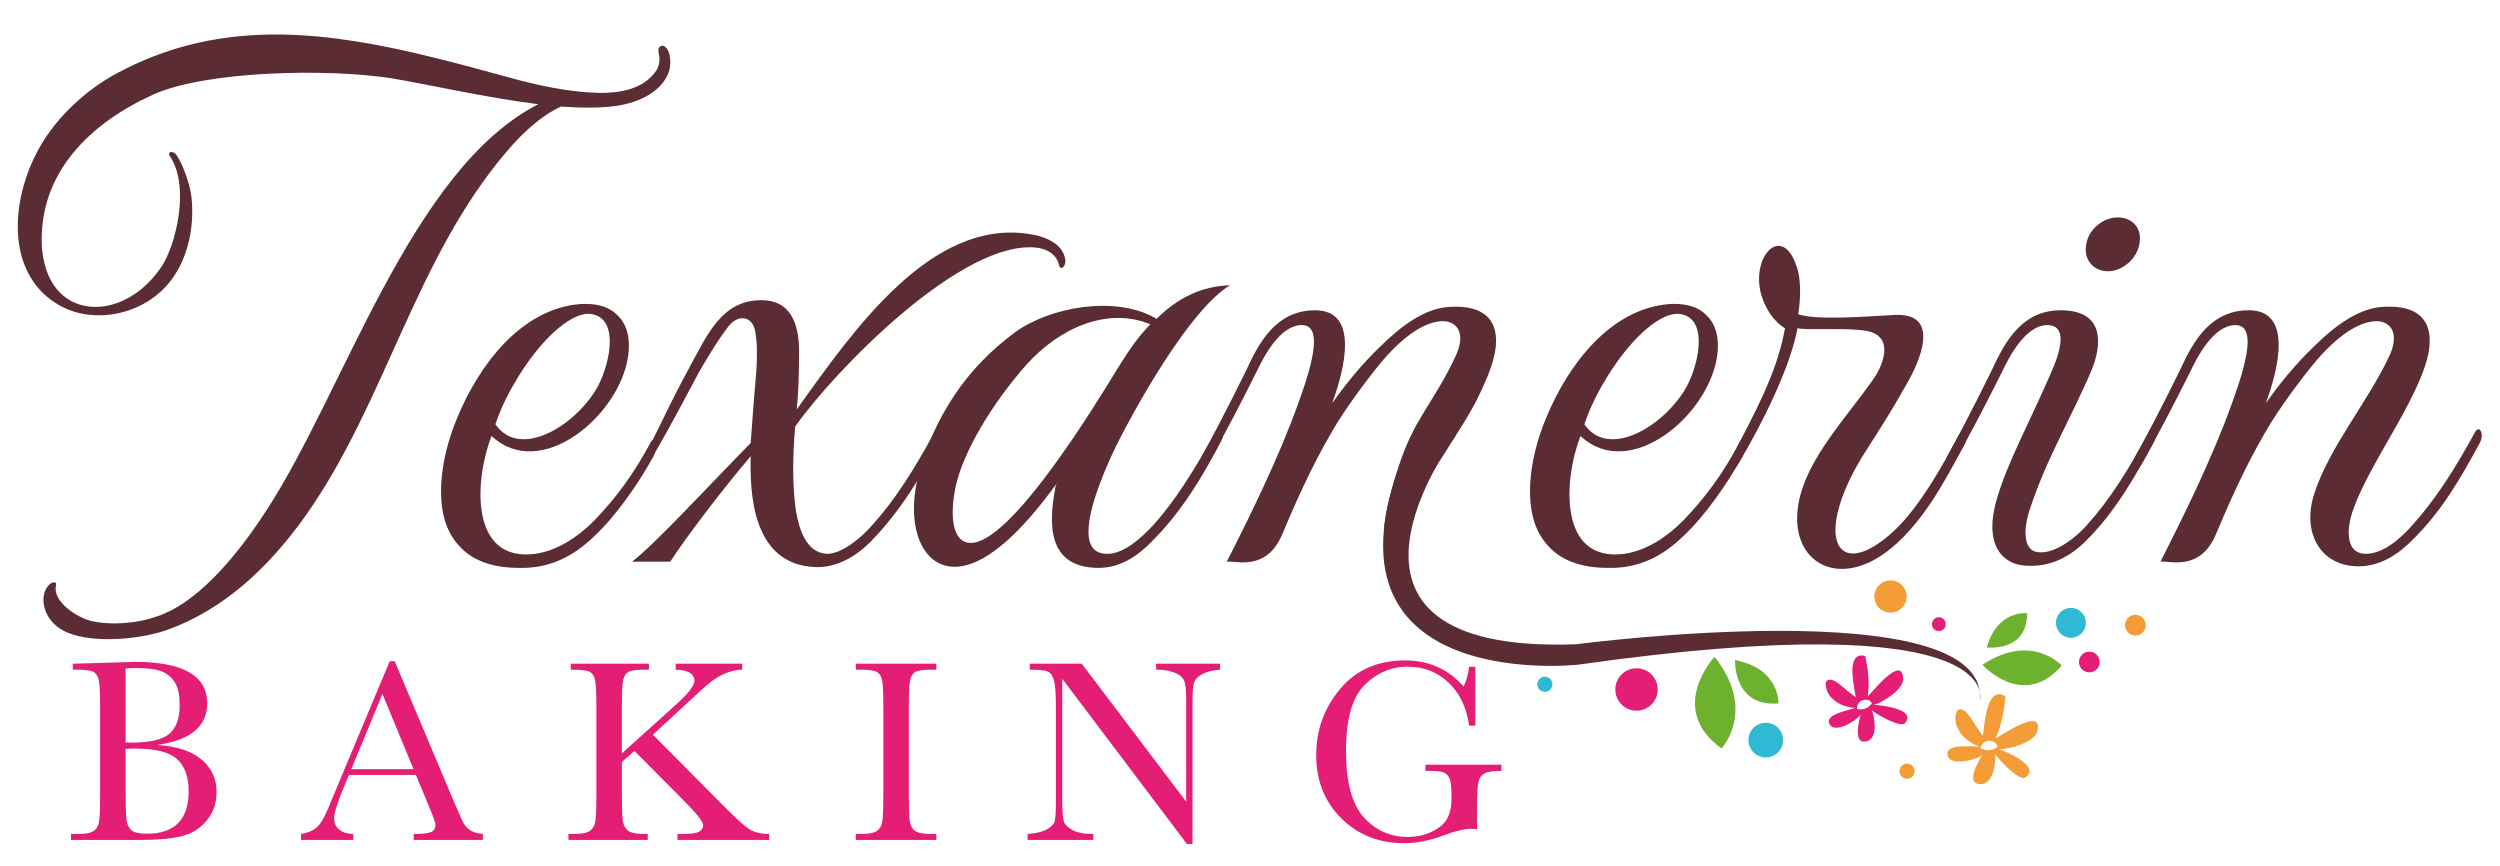 <svg xmlns="http://www.w3.org/2000/svg" width="3200" height="1109.091" viewBox="0 0 3200 1109.091">
  <g fill="#6DB12F">
    <path d="M2194.657 840.683s-62 66.242 8.91 117.344c0 0 45.483-48.828-8.91-117.344z"/>
    <path d="M2220.793 844.888s-2.427 60.535 55.73 55.41c0 0 1.688-44.53-55.73-55.41z"/>
  </g>
  <g fill="#6DB12F">
    <path d="M2537.505 850.905s52.37 58.17 101.518.97c0 0-38.617-42.682-101.518-.97z"/>
    <path d="M2543.026 828.735s51.87 6.545 51.738-43.827c0 0-38.147-4.717-51.738 43.827z"/>
  </g>
  <path fill="#E41E74" d="M2398.258 902.143c11.55-2.677 38.148-19.71 37.81-32.914-.83-32.71-39.626 16.92-45.16 21.87 2.166-20.17.147-34.05-3.296-51.43-25.342-6.46-14.673 37.75-12.176 52.69-14.26-8.89-30.694-30.25-38.295-19.51-2.06 19.68 18.84 32.61 37.52 33.25-5.37 2.56-37.53 7.39-33.46 19.31 5.43 16.01 36.27-3.65 40.53-11.04-2.85 9.26-9.88 40.12 8.31 34.27 13.73-4.41 9.89-29.67 5.93-39.65 3.57 4.23 36.98 23.24 42.37 16.67 15.53-18.84-32.55-23.02-40.06-23.55zm-21.407 5.32c.02-7.61 4.79-11.995 11.95-11.816l-.25.065c2.74-.104 5.28.898 7.61 4.26-4.32 6.555-11.52 9.303-19.29 7.492z"/>
  <path fill="#F49C37" d="M2558.494 958.712c12.654.838 45.236-8.34 49.007-21.974 9.36-33.796-45.88 5.01-53.1 8.346 8.52-20.005 10.77-34.862 12.66-53.75-23.95-14.5-26.8 34.137-28.9 50.24-11.84-13.595-22.03-40.59-33.18-31.962-8.25 19.525 9.15 39.302 28.1 45.786-6.31.952-40.78-4.13-40.33 9.357.59 18.117 38.32 7.584 45.01 1.328-5.84 8.6-22.65 38.04-2.2 37.73 15.46-.24 19.41-27.328 18.45-38.796 2.33 5.45 30.65 35.367 38.22 30.313 21.8-14.498-26.19-33.75-33.71-36.618zm-23.628-1.25c2.41-7.798 8.66-10.795 15.935-8.38l-.27-.02c2.84.74 5.13 2.578 6.48 6.734-6.48 5.375-14.72 5.946-22.14 1.665z"/>
  <path fill="#2FB9D5" d="M2282.323 949.234c-1.028 12.21-11.783 21.294-23.992 20.266-12.22-1.028-21.29-11.784-20.27-23.992 1.05-12.23 11.78-21.315 24.01-20.276 12.21 1.034 21.29 11.778 20.26 24.002z"/>
  <path fill="#F49C37" d="M2450.644 987.97c-.446 5.343-5.146 9.304-10.48 8.84-5.336-.444-9.296-5.14-8.85-10.472.468-5.342 5.146-9.303 10.483-8.852 5.338.457 9.304 5.136 8.847 10.485zm-10.206-224.42c0 11.392-9.238 20.635-20.636 20.635s-20.635-9.243-20.635-20.636c0-11.41 9.237-20.65 20.635-20.65s20.636 9.24 20.636 20.64z"/>
  <path fill="#E41E74" d="M2490.56 798.923c0 4.88-3.96 8.84-8.846 8.84s-8.847-3.96-8.847-8.84c0-4.875 3.96-8.847 8.847-8.847 4.885 0 8.846 3.972 8.846 8.847z"/>
  <path fill="#2FB9D5" d="M2669.924 797.247c0 10.587-8.585 19.16-19.155 19.16-10.59 0-19.17-8.573-19.17-19.16 0-10.593 8.58-19.167 19.16-19.167 10.57 0 19.15 8.574 19.15 19.167z"/>
  <path fill="#E41E74" d="M2687.616 847.348c0 7.34-5.946 13.285-13.27 13.285-7.317 0-13.27-5.946-13.27-13.285 0-7.313 5.952-13.248 13.27-13.248 7.324 0 13.27 5.935 13.27 13.248z"/>
  <path fill="#F49C37" d="M2746.573 800.19c0 7.322-5.936 13.27-13.264 13.27-7.34 0-13.28-5.947-13.28-13.27 0-7.323 5.94-13.264 13.27-13.264 7.33 0 13.26 5.94 13.26 13.264z"/>
  <path fill="#E41E74" d="M2121.82 884.815c-1.26 14.944-14.405 26.037-29.345 24.775-14.94-1.257-26.026-14.39-24.77-29.335 1.257-14.95 14.4-26.032 29.34-24.765 14.934 1.247 26.04 14.39 24.776 29.325z"/>
  <path fill="#2FB9D5" d="M1987.052 876.692c-.44 5.337-5.124 9.298-10.478 8.852-5.337-.457-9.298-5.14-8.835-10.49.44-5.32 5.13-9.29 10.46-8.834 5.35.446 9.3 5.14 8.84 10.472z"/>
  <path d="M201.52 953.506c25.62 1.882 44.65 8.28 57.07 19.16 12.426 10.887 18.633 24.498 18.633 40.825 0 14.23-4.216 26.48-12.644 36.74-8.43 10.28-19.22 17.01-32.37 20.17-13.15 3.17-30.76 4.75-52.83 4.75H90.87v-7.65h8.652c9.65 0 16.334-1.22 20.047-3.66 3.71-2.43 6.07-6.23 7.07-11.39s1.5-17.16 1.5-36.02V906.59c0-18.298-.53-30.114-1.59-35.436-1.06-5.34-3.29-8.99-6.69-10.982-3.4-2-10.84-3-22.32-3h-4.35v-7.656l37.14-.99 42.3-1.345c61.73 0 92.6 17.73 92.6 53.17 0 14.63-5.3 26.36-15.9 35.23-10.59 8.86-26.54 14.84-47.84 17.94zm-40.767-3.16c2.774.113 5.103.173 6.988.173 23.97 0 40.33-3.78 49.09-11.32 8.76-7.55 13.15-19.75 13.15-36.61 0-11.77-1.72-20.86-5.15-27.29-3.44-6.44-8.6-11.4-15.47-14.89-6.88-3.5-18.64-5.24-35.27-5.24-4.32 0-8.76.16-13.31.49v94.67zm0 8.148v50.253c0 21.413.383 34.992 1.167 40.765.77 5.772 2.854 10.146 6.24 13.145 3.38 3.003 10.062 4.5 20.045 4.5 17.75 0 31.06-4.55 39.938-13.65 8.874-9.092 13.31-22.736 13.31-40.935 0-18.633-5.02-32.36-15.06-41.178-10.04-8.82-27.7-13.23-52.99-13.23-3.997-.002-8.213.118-12.65.33zM532.4 991.937h-85.79l-5.92 14.32c-8.652 20.737-12.98 34.278-12.98 40.595 0 6.773 2.3 11.898 6.907 15.39 4.602 3.488 10.507 5.24 17.715 5.24v7.654H385.28v-7.654c9.982-1.55 17.41-5.065 22.294-10.55 4.883-5.483 10.758-17.022 17.638-34.638.675-1.66 3.362-8.1 8.063-19.33l65.567-156.606h6.41l75.533 179.195 10.336 23.622c2.31 5.33 5.43 9.515 9.34 12.572s9.78 4.956 17.61 5.734v7.66h-88.52v-7.65c10.87 0 18.22-.79 22.05-2.4 3.83-1.61 5.74-4.8 5.74-9.57 0-2.45-2.55-9.7-7.65-21.8l-17.28-41.77zm-3.096-7.48l-39.777-96.17-39.82 96.17h79.597zm266.698-20.142l68.886-62.053c15.97-14.313 23.96-24.515 23.96-30.62 0-9.21-7.99-14.035-23.96-14.48v-7.655h85.19v7.655c-6.996.108-14.016 1.62-21.07 4.51-7.056 2.89-13.524 6.66-19.408 11.338-5.887 4.656-16.822 14.498-32.816 29.503L835.75 940.39l84.53 85.185c19.305 19.705 32.226 31.62 38.77 35.738 6.554 4.107 15.038 6.17 25.473 6.17v7.653H867.22v-7.654h4.488c12.65 0 20.52-1.05 23.627-3.16 3.104-2.106 4.66-4.712 4.66-7.818 0-4.662-8.044-15.032-24.125-31.125l-63.707-64.19-16.16 14.11v41.09c0 17.76.442 29.36 1.33 34.85.886 5.49 3.135 9.57 6.74 12.23 3.6 2.65 10.505 3.98 20.71 3.98h4.326v7.65h-101.5v-7.66h6.99c9.64 0 16.32-1.22 20.05-3.66 3.71-2.43 6.1-6.23 7.15-11.39 1.05-5.16 1.58-17.16 1.58-36.02V905.76c0-18.633-.58-30.515-1.75-35.617-1.17-5.098-3.47-8.536-6.91-10.315-3.44-1.768-11.48-2.665-24.13-2.665v-7.655h100v7.655h-4.16c-11.1 0-18.36.93-21.8 2.747-3.45 1.828-5.74 5.244-6.91 10.233-1.17 4.994-1.75 16.865-1.75 35.618v58.56zm299.404-107.153v-7.655h103.166v7.655h-4.823c-11.1 0-18.37.93-21.8 2.747-3.44 1.82-5.75 5.24-6.91 10.23-1.17 4.99-1.75 16.86-1.75 35.62v110.64c0 17.76.41 29.36 1.25 34.85.82 5.49 3.04 9.57 6.65 12.23 3.6 2.65 10.51 3.98 20.72 3.98h6.65v7.65H1095.4v-7.65h6.66c9.65 0 16.334-1.23 20.05-3.66 3.716-2.44 6.07-6.24 7.07-11.4s1.5-17.16 1.5-36.02V905.76c0-17.977-.5-29.564-1.5-34.787-1-5.212-3.215-8.818-6.65-10.81-3.44-2.002-10.878-3.003-22.297-3.003h-4.83zm423.868 223.138L1359.71 868.82v156.558c0 12.992.634 21.528 1.913 25.636 1.27 4.107 4.904 7.872 10.897 11.31 5.987 3.45 14.975 5.158 26.954 5.158v7.654h-84.192v-7.654c10.758-.778 18.965-2.73 24.626-5.897 5.655-3.16 9.01-6.583 10.067-10.233 1.053-3.667 1.578-12.328 1.578-25.973V905.76c0-17.31-.805-28.898-2.41-34.785-1.613-5.887-4.162-9.646-7.652-11.315-3.49-1.66-11.29-2.497-23.38-2.497v-7.655h66.55l133.62 176.552V891.104c0-9.978-1.03-16.963-3.08-20.962-2.05-3.988-6.24-7.148-12.56-9.482-6.32-2.33-13.92-3.498-22.79-3.498v-7.655h81.87v7.655c-9.54.794-17.05 2.61-22.55 5.494-5.48 2.878-8.98 6.354-10.48 10.396-1.5 4.06-2.24 10.903-2.24 20.554v186.692h-7.16zm305.22-101.496h97.35v7.98c-10.76 0-18.057 1.077-21.88 3.254-3.826 2.154-6.355 5.767-7.57 10.81-1.223 5.043-1.832 17.278-1.832 36.685v23.96c-2.666-.436-5.06-.664-7.148-.664-8.547 0-19.754 2.6-33.622 7.81-18.856 7.1-36.33 10.66-52.407 10.66-32.283 0-59.126-10.63-80.534-31.87-21.41-21.24-32.11-48.17-32.11-80.79 0-32.27 10.21-60.56 30.63-84.86 20.4-24.28 48.14-36.43 83.19-36.43 30.17 0 55.13 11.09 74.88 33.28 3.66-7.77 5.99-16.15 6.99-25.14h7.99v75.37h-7.98c-3.21-23.24-12-41.64-26.35-55.19-14.34-13.56-31.77-20.35-52.26-20.35-21.16 0-39.62 7.89-55.34 23.67-15.74 15.76-23.61 43.77-23.61 83.99 0 40.1 7.6 68.51 22.77 85.23s34.02 25.07 56.51 25.07c11.52 0 21.99-2.35 31.41-7.08 9.42-4.72 15.848-10.46 19.28-17.26 3.438-6.77 5.147-15.33 5.147-25.67 0-12.12-.79-20.2-2.4-24.25-1.61-4.06-4.08-6.79-7.4-8.18-3.34-1.39-9.43-2.09-18.31-2.09h-5.335v-7.98z" fill="#E41E74"/>
  <g fill="#5B2C34">
    <path d="M789.977 135.375c-19.98 2.99-44.96 2.99-71.938.987-21.99 9.997-45.97 29.98-68.94 56.958-117.91 137.886-154.88 320.75-257.81 466.635-46.95 65.94-104.92 120.898-178.87 146.882-37.97 12.992-101.92 16.99-131.89 0-22.99-11.99-31.98-40.972-18.99-56.938 4-5.02 11.99-7.02 9.99 0-3.99 19.97 25.97 39.95 44.96 44.94 26.98 5.99 59.95 2.99 84.93-5.99 47.96-16.01 96.92-69.96 137.89-132.91C440.23 503.06 525.17 217.3 689.03 133.36c-64.94-8.01-139.876-24.998-186.85-32.99-81.93-12.99-238.81-9.985-306.754 20.992C116.5 157.33 49.556 220.3 53.55 314.21c2 33.98 14.985 56.964 33.972 68.96 34.97 21.985 87.927 5.987 119.912-42.97 16.982-25.99 35.97-98.93 10.99-138.89-6.007-6.997 2.99-9.984 7.994-2.01 6.99 10 14.99 31.99 17.988 47.967 4.99 33.974-1 72.955-18.99 101.92-29.976 49.97-95.916 66.95-142.886 44.975C13.586 361.18 9.59 274.242 43.56 202.3c22.99-48.955 66.95-87.936 106.915-108.91 122.905-65.94 247.81-55.96 378.707-25.976 33.975 7.996 68.954 16.986 104.92 26.978 31.965 9 79.927 21.993 121.905 23.992 28.976 1.988 65.95-1.004 83.93-27.988 2.994-4 4.994-13 3.993-17.99-1-4.997-1.994-9.99 0-11.993 3.008-2.988 7-2.988 11 3.995 2.995 4.988 3.996 16.984 2.002 24.987-7.994 27.98-39.98 41.96-66.955 45.967zm-29.963 551.573c-25.972 24.96-55.965 40.934-95.917 39.95-37.982 0-62.964-11.992-77.94-29.978-33.988-37.96-22.982-109.904-.995-161.876 26.98-65.935 80.926-139.883 157.864-145.88 17.986-1 34.968 2 46.975 13.983 13.98 12.995 16.97 32.972 13.98 52.97-10.98 75.937-111.9 160.875-174.87 101.92-21.97 56.956-27.97 161.868 55.97 150.873 27.99-3.993 53.97-20.973 74.94-41.978 26.99-27.956 49.97-57.938 72.93-100.91 5.01-8.986 10.01 5.997 3.02 18.983C816 620.992 788 660.957 760.03 686.948zm-1.996-284.793c-23.976-4.992-62.953 28.976-93.92 78.942-10.01 15.98-21.987 37.963-29.985 61.953 29.985 43.966 97.93 4.99 127.898-42.968 16.99-26.98 32.98-90.925-3.99-97.927z"/>
    <path d="M1355.54 339.205c-2.994-12.992-13.99-19.975-26.978-21.993-95.922-12.984-261.794 158.886-310.757 228.83-2.995 33.968-4 73.94.99 107.92 4.012 22.98 13.01 53.948 39.976 54.95 19 0 43.98-20.974 56.96-35.962 29.98-32.985 54.96-72.96 79.93-118.91 6.01-9.994 14.01-1.007 8.01 9.983-23.97 43.966-49.94 88.94-87.93 127.904-20.98 21.98-46.96 34.97-71.95 33.97-81.93-3.004-83.92-96.907-82.92-141.872-34.97 40.947-82.93 103.914-102.93 134.886h-48.96c26.98-19.98 97.93-96.92 151.89-151.89 0 0 4.99-67.93 5.99-76.93 1.01-10.99 4-43.96 0-64.94-2.99-19.97-20.97-23.98-33.97-7.98-14.98 18.97-32.97 49.97-37.97 58.95-16.97 30.97-32.97 62.96-56.95 103.91-10.98 19.98-8.99-5-2-17.98 16-31.97 25.98-53.95 44.98-88.92 24.98-45.96 42.97-88.92 93.94-88.92 36.96 0 47.96 29.97 47.96 65.94 0 25.98-1.01 55.96-3 73.95 73.93-103.93 171.86-242.82 295.77-224.84 22.99 3 44.97 13 47.97 32.99 1.01 8.99-6 14.99-7.99 6.99z"/>
    <path d="M1429.475 569.03c-13.99 28.968-33.97 74.942-35.972 105.912-1.997 25.983 9 33.97 23.98 33.97 20.98 0 42.964-19.988 57.958-35.96 29.98-32.986 53.96-72.962 79.93-118.91 6-9.995 14-1.008 8 9.982-22.99 43.966-49.96 89.94-87.93 127.904-17.98 18.976-40.97 34.97-68.95 34.97-66.94 0-63.94-57.96-55.95-100.924 0-1.988 1-4.98 2-6.985-18.99 25.98-45.97 59.94-72.94 80.93-79.93 64.96-126.9-4.01-103.92-91.94 19.99-73.95 60.96-136.88 123.92-182.86 43.97-31.98 128.9-47.96 180.86-16.99 26.98-26.98 57.96-41.97 93.93-42.96-52.96 31.97-123.89 161.86-144.88 203.83zm-115.907-101.917c-44.96 50.94-79.944 110.894-89.93 153.88-7.99 35.957-5.995 73.93 18.99 73.93 51.956 0 158.873-175.862 188.84-224.82 12.995-20.98 25.984-39.976 40.978-54.96-54.964-22.982-116.92 4.995-158.878 51.97zm840.335 219.835c-25.988 24.96-55.954 40.934-95.93 39.95-37.964 0-62.946-11.992-77.945-29.978-33.953-37.96-22.98-109.904-.984-161.876 26.968-65.935 80.915-139.883 157.858-145.88 18.002-1 34.987 2 46.972 13.983 13.998 12.995 16.985 32.972 13.998 52.97-11.006 75.937-111.92 160.875-174.87 101.92-21.99 56.956-27.975 161.868 55.96 150.873 27.964-3.993 53.952-20.973 74.94-41.978 26.975-27.956 49.95-57.938 72.945-100.91 4.99-8.986 9.978 5.997 2.987 18.983-19.987 35.987-47.956 75.952-75.93 101.943zm-1.997-284.793c-23.99-4.992-62.967 28.976-93.934 78.942-9.988 15.98-21.963 37.963-29.977 61.953 29.977 43.966 97.916 4.99 127.915-42.968 16.975-26.98 32.953-90.925-4.004-97.927z"/>
    <path d="M2421.685 700.925c-73.94 61.944-144.883 10.984-113.916-77.952 16.98-47.963 56.96-90.917 88.92-135.882 16.99-23.99 26.99-58.94-10-63.94-27.97-4.01-70.94 0-85.92-3.01-9 49.97-45.96 123.91-75.96 173.87-9.99 16-11.99-2.01-6.99-10.97 27.96-53.97 56.96-105.93 66.96-162.89-14.01-7.98-25.98-25.97-30.98-44.96-12.02-48.96 27.97-88.93 45.96-33.97 6.98 19.98 3.98 48.97 1.98 60.96 21.99 8 86.94 3.01 121.92 1 62.94-3.98 32.95 60.95 15.97 89.94-17.98 31.99-31.98 53.96-49.97 81.93-69.94 107.92-41.95 172.88 31.99 106.92 36.96-32.97 69.93-95.91 87.93-128.89 5.99-9.98 10.98 5.01 5 16-23 41.97-49.96 95.93-92.94 131.9z"/>
    <path d="M2670.462 691.927c-20.983 20.988-46.95 34.97-79.92 31.98-28.985-2.988-50.96-27.986-34.97-83.94 12.976-45.964 41.95-98.915 68.946-160.878 13.976-30.97 21.974-62.95-3.993-62.95-27.98 0-48.985 40.97-57.962 59.95-23.98 47.97-39.977 77.94-60.95 115.89-8.99 17-15.01 2.01-8.002-9.98 25-44.97 55.96-107.92 62.96-122.91 16.98-33.97 39.96-61.95 80.93-61.95 56.97 0 52.94 43.96 39.98 75.93-26.98 63.95-57.94 112.91-79.94 180.86-8.99 28.96-4.98 47.95 7.01 51.94 18.98 6 46.97-11.99 65.94-32.96 29.99-32.98 54.97-72.96 80.94-121.9 5.01-10 12 2.99 6 13.98-23.96 43.97-48.95 88.93-86.94 126.9zm27.98-344.725c-19.978 0-31.957-15.995-27.98-34.97 3.01-18.993 22-33.973 39.987-33.973 19.99 0 31.96 14.98 27.96 33.97-2.99 18.97-21.99 34.97-39.98 34.97z"/>
    <path d="M3087.142 691.927c-16.98 16.984-39.965 32.97-67.945 32.97-49.948 0-72.934-43.97-56.944-92.918 18.965-58.95 67.945-116.92 94.913-173.87 15.983-31.98 2.007-46.96-14.983-46.96-17.99 0-43.958 11.99-76.938 49.96-19.988 23.98-48.97 62.96-64.947 90.92-26.984 45.96-47.974 93.93-63.957 131.9-12.97 30.96-33.98 35.96-50.94 35.96-5.99 0-11.99-1-16.98-1h-3.01c29.99-58.96 66.96-133.9 91.94-203.85 19.99-54.96 29.97-98.92 4-98.92-27.97 0-48.96 40.97-57.97 59.95-23.96 47.97-39.96 77.94-60.93 115.89-8.99 17-14.99 2.01-8-9.98 24.97-44.97 55.95-107.92 62.95-122.91 16.98-33.97 39.96-61.95 80.93-61.95 56.97 0 37.97 74.94 21.99 118.91 16.99-23.987 36.99-48.958 60.96-71.95 27.99-27.978 56.95-47.956 84.93-50.96 65.97-5.99 75.95 34.98 51.96 90.94-16.98 40.97-44.96 83.923-64.95 121.89-3.98 8-13.98 25.99-20.96 45.96-8 21-11.99 56.96 15.97 56.96 22 0 43.97-18.978 58.95-35.96 29.99-32.988 55.97-73.95 80.95-119.92 5.99-9.98 11.98 3.01 5.99 13.984-23.99 43.98-47.96 86.95-86.94 124.91zM1847.147 411.15c16.984 0 30.955 14.986 14.988 46.96-26.98 56.955-52.45 78.78-71.433 137.728-9.423 28.843-28.72 91.986-13.563 109.396l17.81-7.045c-1.49-11.59 3.34 28.73 4.31 17.58 6.58-75.78 42.74-124.18 47.44-131.79 24.38-39.54 39.39-58.92 56.38-99.89 23.98-55.96 14.01-96.94-51.94-90.94-27.99 3-56.96 22.98-84.94 50.96-23.98 22.99-43.98 47.96-60.96 71.95 15.98-43.97 34.97-118.91-21.98-118.91-40.98 0-63.96 27.97-80.94 61.94-7 14.99-37.97 77.94-62.95 122.91-6.99 11.98-1 26.98 7.97 9.97 20.99-37.95 36.98-67.92 60.97-115.9 8.97-18.99 29.97-59.96 57.95-59.96 25.97 0 15.97 43.96-4.01 98.92-24.98 69.94-61.96 144.89-91.94 203.84h2.99c5.01 0 11 .99 17 .99 16.99 0 37.97-5 50.96-35.97 15.97-37.98 36.97-85.95 63.95-131.91 15.98-27.96 44.96-66.94 64.95-90.92 32.95-37.97 58.94-49.96 76.94-49.96z"/>
    <path d="M1863.186 557.625s-209.96 280.12 154.19 267.04c0 0 529.884-69.782 516.805 71.945 0 0 39.26-124.28-514.61-45.78 0 0-373.71 41.204-205.8-307.7l49.42 14.495z"/>
  </g>
</svg>
